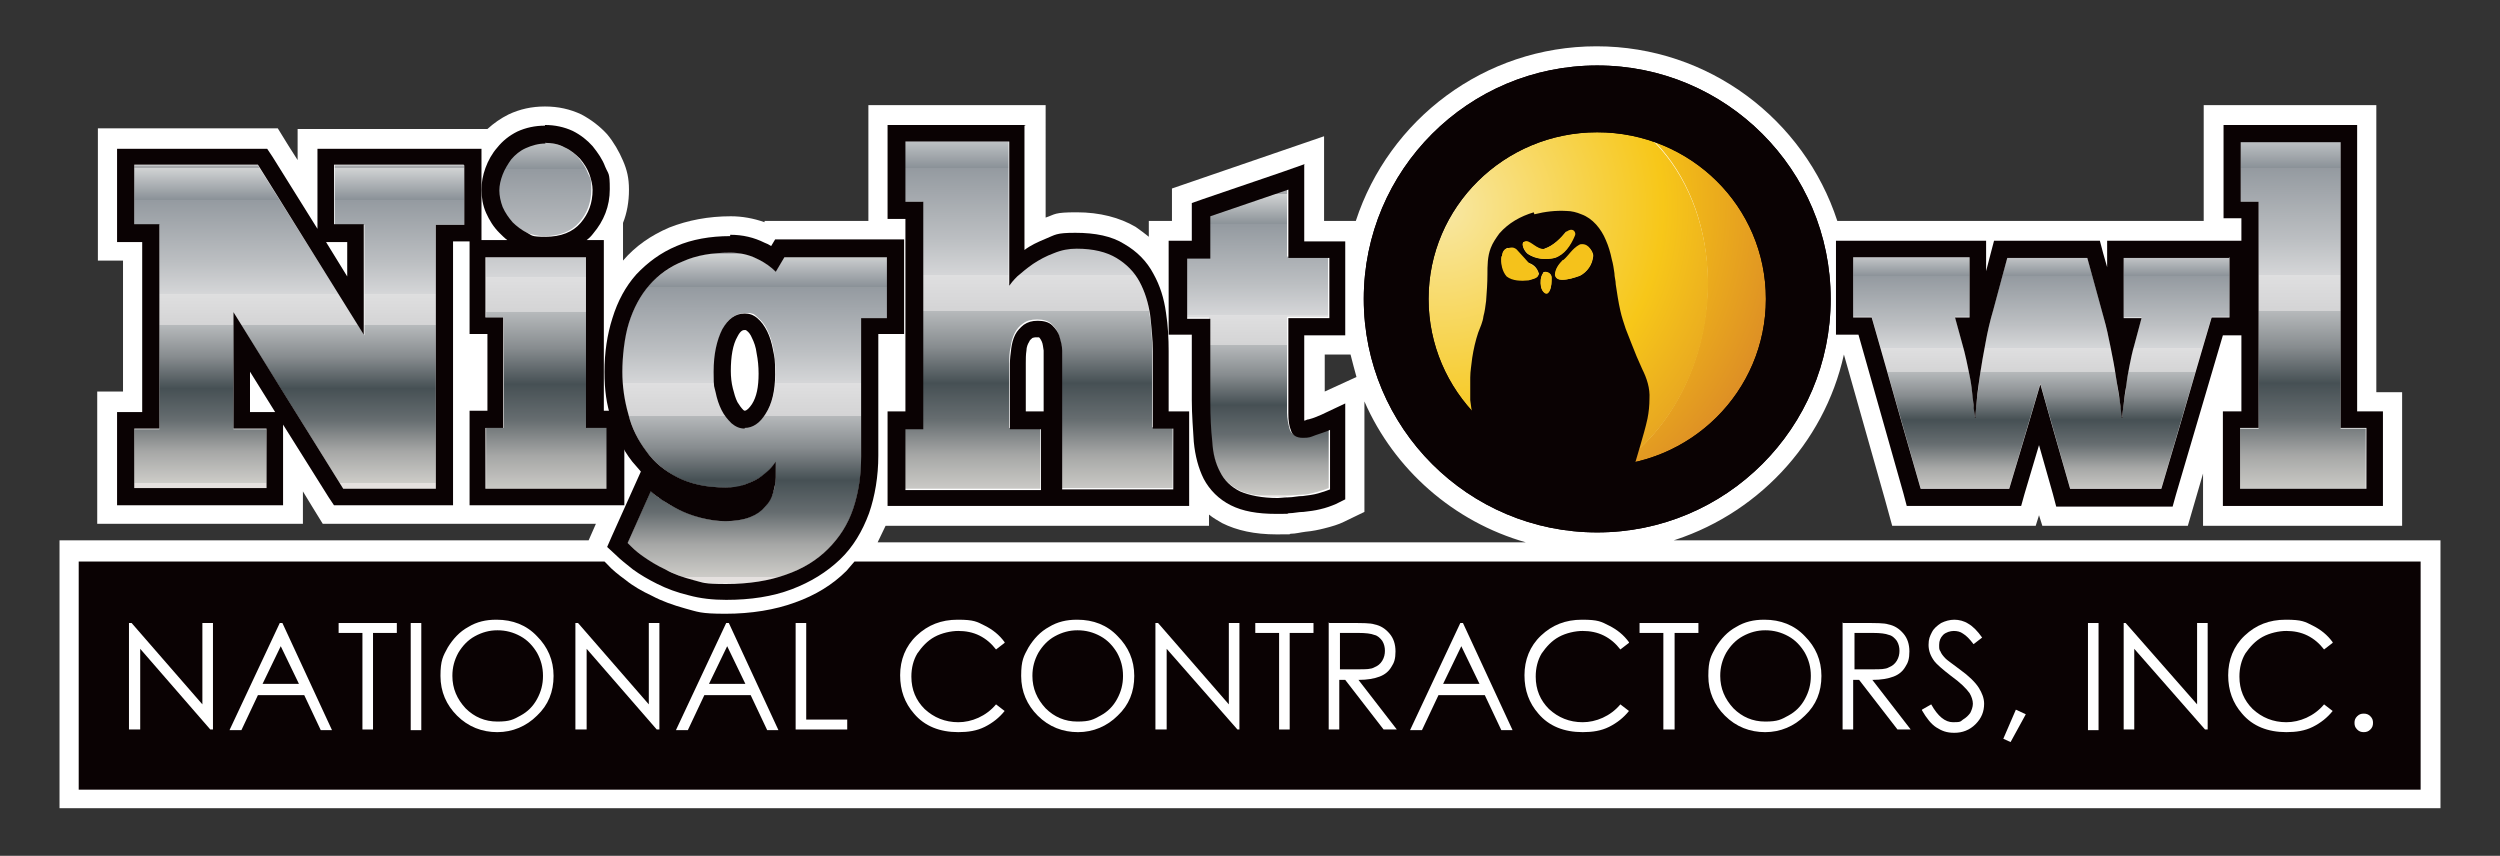 <?xml version="1.0" encoding="UTF-8"?>
<svg xmlns="http://www.w3.org/2000/svg" version="1.1" xmlns:xlink="http://www.w3.org/1999/xlink" viewBox="0 0 378 129.4">
  <rect x="0" y="0" width="378" height="129.4" fill="#333333" stroke="none"/>
  <defs>
    <style>
      .cls-1 {
        clip-path: url(#clippath-6);
      }

      .cls-2 {
        clip-path: url(#clippath-7);
      }

      .cls-3 {
        clip-path: url(#clippath-17);
      }

      .cls-4 {
        clip-path: url(#clippath-15);
      }

      .cls-5 {
        clip-path: url(#clippath-18);
      }

      .cls-6 {
        clip-path: url(#clippath-4);
      }

      .cls-7 {
        fill: url(#linear-gradient-2);
      }

      .cls-8 {
        clip-path: url(#clippath-9);
      }

      .cls-9 {
        clip-path: url(#clippath-10);
      }

      .cls-10 {
        fill: #fff;
      }

      .cls-11 {
        fill: #f5c21b;
      }

      .cls-12 {
        clip-path: url(#clippath-11);
      }

      .cls-13 {
        fill: none;
      }

      .cls-14 {
        fill: url(#linear-gradient-4);
      }

      .cls-15 {
        fill: #0a0203;
      }

      .cls-16 {
        fill: url(#radial-gradient);
      }

      .cls-17 {
        fill: url(#linear-gradient-3);
      }

      .cls-18 {
        clip-path: url(#clippath-1);
      }

      .cls-19 {
        fill: url(#linear-gradient-5);
      }

      .cls-20 {
        clip-path: url(#clippath-5);
      }

      .cls-21 {
        clip-path: url(#clippath-8);
      }

      .cls-22 {
        fill: #f7cc1b;
        fill-rule: evenodd;
      }

      .cls-23 {
        fill: url(#linear-gradient-8);
      }

      .cls-24 {
        clip-path: url(#clippath-3);
      }

      .cls-25 {
        fill: url(#radial-gradient-2);
      }

      .cls-26 {
        clip-path: url(#clippath-12);
      }

      .cls-27 {
        clip-path: url(#clippath-14);
      }

      .cls-28 {
        fill: url(#linear-gradient-7);
      }

      .cls-29 {
        clip-path: url(#clippath-19);
      }

      .cls-30 {
        fill: url(#linear-gradient-6);
      }

      .cls-31 {
        clip-path: url(#clippath-16);
      }

      .cls-32 {
        clip-path: url(#clippath-2);
      }

      .cls-33 {
        clip-path: url(#clippath-13);
      }

      .cls-34 {
        fill: url(#linear-gradient);
      }

      .cls-35 {
        clip-path: url(#clippath);
      }
    </style>
    <clipPath id="clippath">
      <rect class="cls-13" x="9" y="7" width="360" height="115.4"/>
    </clipPath>
    <clipPath id="clippath-1">
      <rect class="cls-13" x="9" y="7" width="360" height="115.4"/>
    </clipPath>
    <clipPath id="clippath-2">
      <polygon class="cls-13" points="50.6 25 50.6 34 55.1 34 55.1 50.7 39 25 20.3 25 20.3 34 24.1 34 24.1 64.9 20.3 64.9 20.3 73.9 40.3 73.9 40.3 64.9 35.3 64.9 35.3 47.3 51.9 73.9 65.9 73.9 65.9 34 70.2 34 70.2 25 50.6 25"/>
    </clipPath>
    <linearGradient id="linear-gradient" x1=".9" y1="128.7" x2="2.5" y2="128.7" gradientTransform="translate(3881.1 99.9) rotate(-90) scale(29.8 -29.8)" gradientUnits="userSpaceOnUse">
      <stop offset="0" stop-color="#e5e1df"/>
      <stop offset="0" stop-color="#dddad6"/>
      <stop offset="0" stop-color="#cdccc8"/>
      <stop offset=".1" stop-color="#a6a7a6"/>
      <stop offset=".2" stop-color="#666d70"/>
      <stop offset=".3" stop-color="#465054"/>
      <stop offset=".4" stop-color="#878c8f"/>
      <stop offset=".5" stop-color="#b6b9bb"/>
      <stop offset=".5" stop-color="#d4d4d5"/>
      <stop offset=".6" stop-color="#dfdfe0"/>
      <stop offset=".6" stop-color="#d5d6d8"/>
      <stop offset=".7" stop-color="#bcbfc2"/>
      <stop offset=".9" stop-color="#949aa0"/>
      <stop offset=".9" stop-color="#8b9298"/>
      <stop offset="1" stop-color="#d1d3d4"/>
      <stop offset="1" stop-color="#a7a9ac"/>
    </linearGradient>
    <clipPath id="clippath-3">
      <rect class="cls-13" x="9" y="7" width="360" height="115.4"/>
    </clipPath>
    <clipPath id="clippath-4">
      <path class="cls-13" d="M73.5,38.9v9.1h2.7v16.7h-2.7v9.2h18.3v-9.2h-3.1v-25.8h-15.1ZM79.3,22.3c-.9.4-1.6,1-2.2,1.7-.6.7-1,1.5-1.3,2.3-.3.8-.5,1.7-.5,2.4s.2,1.7.5,2.5c.3.8.8,1.6,1.5,2.3.6.7,1.4,1.2,2.2,1.6.8.4,1.8.6,2.8.6,2.3,0,4.1-.7,5.3-2.1,1.2-1.4,1.8-3,1.8-5s-.2-1.6-.5-2.4c-.3-.8-.8-1.6-1.4-2.3-.6-.7-1.4-1.3-2.3-1.7-.9-.4-1.9-.7-3-.7s-2.1.2-3,.7"/>
    </clipPath>
    <linearGradient id="linear-gradient-2" x1=".8" y1="128.2" x2="2.5" y2="128.2" gradientTransform="translate(4174.4 99.9) rotate(-90) scale(31.9 -31.9)" xlink:href="#linear-gradient"/>
    <clipPath id="clippath-5">
      <rect class="cls-13" x="9" y="7" width="360" height="115.4"/>
    </clipPath>
    <clipPath id="clippath-6">
      <path class="cls-13" d="M136.8,21.4v9.1h2.7v34.2h-2.7v9.2h20.5v-9.2h-4.7v-9.9c0-.7,0-1.5.2-2.3.1-.8.3-1.5.6-2.1.3-.6.7-1.1,1.3-1.5.5-.4,1.2-.6,2.1-.6s1.7.2,2.2.7c.5.5.9,1,1.1,1.7.2.7.4,1.4.4,2.1,0,.7,0,1.4,0,2v19h16.8v-9.2h-3.1v-11.7c0-1.8-.1-3.7-.4-5.5-.2-1.8-.8-3.5-1.6-5-.8-1.5-2-2.7-3.5-3.6-1.5-.9-3.5-1.4-6-1.4s-2.3.2-3.5.7c-1.2.5-2.2,1-3.1,1.6-.9.6-1.7,1.3-2.4,1.9-.7.6-1.1,1.1-1.2,1.4v-21.8h-15.8Z"/>
    </clipPath>
    <linearGradient id="linear-gradient-3" x1=".8" y1="127.3" x2="2.5" y2="127.3" gradientTransform="translate(4230.8 99.9) rotate(-90) scale(32 -32)" xlink:href="#linear-gradient"/>
    <clipPath id="clippath-7">
      <rect class="cls-13" x="9" y="7" width="360" height="115.4"/>
    </clipPath>
    <clipPath id="clippath-8">
      <path class="cls-13" d="M182.8,32.5v6.4h-3.5v9.1h3.5v12.5c0,2.2.2,4.3.3,6.1.2,1.8.6,3.4,1.2,4.6.7,1.3,1.7,2.2,3,2.9,1.4.7,3.3,1,5.7,1s.9,0,1.6-.1c.7,0,1.4-.2,2.2-.2.8,0,1.5-.2,2.3-.4.7-.2,1.3-.4,1.8-.6v-9c-.6.3-1.3.5-2.2.8-.8.3-1.5.4-1.9.4-1,0-1.6-.4-1.8-1.1-.2-.7-.4-1.6-.4-2.5s0-.7,0-1c0-.3,0-.7,0-1v-12.5h6.2v-9.1h-6.2v-10.6l-12,4.1Z"/>
    </clipPath>
    <linearGradient id="linear-gradient-4" x1=".9" y1="126.6" x2="2.5" y2="126.6" gradientTransform="translate(3803.8 100.6) rotate(-90) scale(28.5 -28.5)" xlink:href="#linear-gradient"/>
    <clipPath id="clippath-9">
      <rect class="cls-13" x="9" y="7" width="360" height="115.4"/>
    </clipPath>
    <clipPath id="clippath-10">
      <path class="cls-13" d="M321.1,38.9v9.1h2.7l-1.1,4.1c-.3.9-.5,1.9-.7,3-.2,1-.4,2.1-.5,3.1-.1,1-.3,2-.4,2.8-.1.9-.2,1.6-.2,2.1h-.1c0-.6-.1-1.5-.3-2.6-.2-1.1-.4-2.4-.6-3.8-.3-1.4-.5-2.9-.8-4.4-.3-1.5-.7-3-1-4.3l-2.5-9.1h-12.1l-2.1,7.8c-.5,1.8-.9,3.5-1.2,5.1-.3,1.7-.6,3.2-.8,4.6-.2,1.4-.3,2.7-.5,3.9-.1,1.2-.2,2.1-.2,2.8h-.1c0-.5-.1-1.2-.2-2,0-.8-.2-1.7-.3-2.6-.1-.9-.3-1.9-.5-2.8-.2-1-.4-1.9-.6-2.7l-1.4-5.1h2.2v-9.1h-17.6v9.1h2.8l7.4,25.9h13.4l4.7-15.8,4.5,15.8h13.8l7.6-25.9h2.7v-9.1h-15.9Z"/>
    </clipPath>
    <linearGradient id="linear-gradient-5" x1="1.2" y1="123.5" x2="2.9" y2="123.5" gradientTransform="translate(2943 99.9) rotate(-90) scale(21.3 -21.3)" xlink:href="#linear-gradient"/>
    <clipPath id="clippath-11">
      <rect class="cls-13" x="9" y="7" width="360" height="115.4"/>
    </clipPath>
    <clipPath id="clippath-12">
      <polygon class="cls-13" points="338.8 21.4 338.8 30.5 341.5 30.5 341.5 64.8 338.7 64.8 338.7 73.9 357.7 73.9 357.7 64.8 353.9 64.8 353.9 21.4 338.8 21.4"/>
    </clipPath>
    <linearGradient id="linear-gradient-6" x1=".8" y1="125" x2="2.5" y2="125" gradientTransform="translate(4347.3 99.9) rotate(-90) scale(32 -32)" xlink:href="#linear-gradient"/>
    <clipPath id="clippath-13">
      <rect class="cls-13" x="9" y="7" width="360" height="115.4"/>
    </clipPath>
    <clipPath id="clippath-14">
      <path class="cls-13" d="M110.7,63.9c-.6-.5-1.1-1.2-1.5-2-.4-.8-.7-1.7-.9-2.7-.2-1-.3-2.1-.3-3.1,0-2.7.4-4.8,1.3-6.4.8-1.6,2-2.4,3.4-2.4s1.3.2,1.9.7c.6.5,1.1,1.1,1.5,2,.4.8.7,1.8.9,2.9.2,1.1.3,2.3.3,3.6,0,2.5-.5,4.5-1.4,5.9-.9,1.4-2,2.2-3.2,2.2s-1.4-.3-2-.8M103.3,39.5c-2,.9-3.8,2.1-5.1,3.6-1.4,1.6-2.4,3.5-3.1,5.7-.7,2.2-1,4.7-1,7.4s.3,4.3.9,6.4c.6,2.1,1.5,4,2.7,5.6,1.2,1.6,2.8,3,4.8,4,2,1,4.4,1.5,7.2,1.5s2-.1,2.8-.4c.8-.3,1.6-.6,2.2-1,.6-.4,1.2-.8,1.6-1.3.4-.4.8-.8,1-1.2v2.4c0,.7-.1,1.5-.4,2.3-.2.8-.7,1.5-1.2,2.1-.6.6-1.4,1.2-2.3,1.6-1,.4-2.2.6-3.7.6s-2.5-.2-3.7-.5c-1.2-.3-2.3-.7-3.3-1.2-1-.5-1.9-1-2.6-1.5-.8-.5-1.3-.9-1.7-1.3l-3.5,7.8c.6.6,1.4,1.3,2.3,2,1,.7,2.1,1.4,3.4,2,1.3.6,2.7,1.2,4.2,1.6,1.5.4,3.2.6,5,.6,3.4,0,6.4-.5,9-1.4,2.5-.9,4.7-2.2,6.4-3.9,1.7-1.7,3-3.7,3.8-6.1.8-2.4,1.2-5,1.2-7.9v-20.9h3.9v-9.2h-15.5l-1.3,2.2c-.7-.7-1.6-1.4-2.9-2-1.3-.6-2.6-.9-4-.9-2.7,0-5.1.4-7.1,1.3"/>
    </clipPath>
    <linearGradient id="linear-gradient-7" x1=".7" y1="127.8" x2="2.3" y2="127.8" gradientTransform="translate(4011.3 108.6) rotate(-90) scale(30.5 -30.5)" xlink:href="#linear-gradient"/>
    <clipPath id="clippath-15">
      <path class="cls-13" d="M110.7,63.9c-.6-.5-1.1-1.2-1.5-2-.4-.8-.7-1.7-.9-2.7-.2-1-.3-2.1-.3-3.1,0-2.7.4-4.8,1.3-6.4.8-1.6,2-2.4,3.4-2.4s1.3.2,1.9.7c.6.5,1.1,1.1,1.5,2,.4.8.7,1.8.9,2.9.2,1.1.3,2.3.3,3.6,0,2.5-.5,4.5-1.4,5.9-.9,1.4-2,2.2-3.2,2.2s-1.4-.3-2-.8M103.3,39.5c-2,.9-3.8,2.1-5.1,3.6-1.4,1.6-2.4,3.5-3.1,5.7-.7,2.2-1,4.7-1,7.4s.3,4.3.9,6.4c.6,2.1,1.5,4,2.7,5.6,1.2,1.6,2.8,3,4.8,4,2,1,4.4,1.5,7.2,1.5s2-.1,2.8-.4c.8-.3,1.6-.6,2.2-1,.6-.4,1.2-.8,1.6-1.3.4-.4.8-.8,1-1.2v2.4c0,.7-.1,1.5-.4,2.3-.2.8-.7,1.5-1.2,2.1-.6.6-1.4,1.2-2.3,1.6-1,.4-2.2.6-3.7.6s-2.5-.2-3.7-.5c-1.2-.3-2.3-.7-3.3-1.2-1-.5-1.9-1-2.6-1.5-.8-.5-1.3-.9-1.7-1.3l-3.5,7.8c.6.6,1.4,1.3,2.3,2,1,.7,2.1,1.4,3.4,2,1.3.6,2.7,1.2,4.2,1.6,1.5.4,3.2.6,5,.6,3.4,0,6.4-.5,9-1.4,2.5-.9,4.7-2.2,6.4-3.9,1.7-1.7,3-3.7,3.8-6.1.8-2.4,1.2-5,1.2-7.9v-20.9h3.9v-9.2h-15.5l-1.3,2.2c-.7-.7-1.6-1.4-2.9-2-1.3-.6-2.6-.9-4-.9-2.7,0-5.1.4-7.1,1.3"/>
    </clipPath>
    <linearGradient id="linear-gradient-8" x1=".7" y1="127.8" x2="2.3" y2="127.8" gradientTransform="translate(4011.3 108.6) rotate(-90) scale(30.5 -30.5)" xlink:href="#linear-gradient"/>
    <clipPath id="clippath-16">
      <rect class="cls-13" x="9" y="7" width="360" height="115.4"/>
    </clipPath>
    <clipPath id="clippath-17">
      <path class="cls-13" d="M237.7,15.2c.4,0,.7,0,1.1.1,13.1,2.2,21.6,17.2,18.9,33.4-2.1,13.1-10.9,23.1-21.1,25.2,1.6.3,3.3.4,5,.4,16.1,0,29.2-13.3,29.2-29.7s-13.1-29.7-29.2-29.7-2.6,0-3.9.3"/>
    </clipPath>
    <radialGradient id="radial-gradient" cx="2.6" cy="128.2" fx="2.6" fy="128.2" r="1.6" gradientTransform="translate(128.2 -4494.7) scale(34.6 35.3)" gradientUnits="userSpaceOnUse">
      <stop offset="0" stop-color="#f8e59c"/>
      <stop offset="0" stop-color="#f8e59c"/>
      <stop offset=".6" stop-color="#f5c116"/>
      <stop offset="1" stop-color="#da8827"/>
    </radialGradient>
    <clipPath id="clippath-18">
      <path class="cls-13" d="M212.4,44.7c0,14.7,10.5,26.9,24.2,29.3,10.2-2.2,19.1-12.2,21.2-25.3,2.6-16.2-6-31.1-19.1-33.3-.4,0-.7-.1-1.1-.1-14.3,1.9-25.3,14.4-25.3,29.5"/>
    </clipPath>
    <radialGradient id="radial-gradient-2" cx="2.6" cy="128.2" fx="2.6" fy="128.2" r="1.6" gradientTransform="translate(128.2 -4494) scale(34.6 35.3)" gradientUnits="userSpaceOnUse">
      <stop offset="0" stop-color="#f8e8a5"/>
      <stop offset="0" stop-color="#f8e8a5"/>
      <stop offset=".6" stop-color="#f7c719"/>
      <stop offset="1" stop-color="#dd9027"/>
    </radialGradient>
    <clipPath id="clippath-19">
      <rect class="cls-13" x="9" y="7" width="360" height="115.4"/>
    </clipPath>
  </defs>
  <!-- Generator: Adobe Illustrator 28.7.1, SVG Export Plug-In . SVG Version: 1.2.0 Build 142)  -->
  <g>
    <g id="NONC-Standard-Logo">
      <g id="Artwork_41">
        <g class="cls-35">
          <g class="cls-18">
            <path class="cls-10" d="M252.1,82c13.3-3.9,23.7-14.8,26.7-28.4l6.2,21.9,1.1,4h21.7l.5-1.6.5,1.6h22l2.3-7.9v7.9h30.1v-20.2h-3.9V15.9h-26.1v17.5h-55.4c-5-15.3-19.4-26.4-36.4-26.4s-31.4,11.1-36.4,26.4h-4.8v-12.8l-23,7.9v4.9h-3.5v2.4c-.6-.5-1.3-1-2-1.5-2.4-1.4-5.4-2.2-8.9-2.2s-3.2.3-4.7.8V15.9h-26.8v17.5h-15.7v.2c-1.7-.6-3.4-.9-5.1-.9-3.4,0-6.5.6-9.3,1.7-2.8,1.2-5.1,2.8-7,5v-5.7c.6-1.5.9-3.2.9-5s-.3-3-.9-4.4c-.6-1.4-1.4-2.8-2.4-4-1.1-1.2-2.4-2.2-3.9-3-1.7-.8-3.5-1.2-5.5-1.2s-3.8.4-5.5,1.2c-1.2.6-2.2,1.3-3.2,2.2h-28.7v4.7l-1.4-2.2-1.6-2.6H14.8v20h3.8v19.8h-3.9v20h31.1v-4.9l1.4,2.3,1.6,2.6h41.3l-1.1,2.5H9v40.5h360v-40.5h-116.9ZM205.1,57l-4.8,2.2v-5.6h3.9c.3,1.2.6,2.3.9,3.4M132.7,82c.4-.8.8-1.7,1.2-2.5h48.9v-1.7c.6.5,1.3.9,2,1.3,2.2,1.1,4.9,1.7,8.2,1.7s1.4,0,2.2-.1c.7,0,1.4-.2,2.2-.3,1.1-.1,2-.3,2.8-.5,1.2-.3,2.2-.6,3-1l3.1-1.5v-16.7c4.5,10.3,13.5,18.2,24.4,21.3h-98.1Z"/>
            <path class="cls-15" d="M129.2,84.9c-.4.5-.8.9-1.2,1.4-2.1,2.1-4.7,3.7-7.8,4.8-3,1.1-6.6,1.7-10.5,1.7s-4.2-.3-6.1-.8c-1.8-.5-3.5-1.1-5-1.9-1.5-.7-2.9-1.5-4-2.4-1.1-.8-2.1-1.6-2.8-2.4l-.4-.4H11.9v34.5h354.1v-34.5h-236.9Z"/>
            <polygon class="cls-10" points="19.5 110.3 19.5 94.2 19.9 94.2 30.6 106.5 30.6 94.2 32.2 94.2 32.2 110.3 31.8 110.3 21.2 98.1 21.2 110.3 19.5 110.3"/>
            <path class="cls-10" d="M42.7,94.2l7.5,16.2h-1.7l-2.5-5.3h-7l-2.5,5.3h-1.8l7.6-16.2h.4ZM42.5,97.6l-2.8,5.8h5.5l-2.8-5.8Z"/>
            <polygon class="cls-10" points="51.2 95.7 51.2 94.2 60 94.2 60 95.7 56.4 95.7 56.4 110.3 54.8 110.3 54.8 95.7 51.2 95.7"/>
            <rect class="cls-10" x="62.1" y="94.2" width="1.6" height="16.2"/>
            <path class="cls-10" d="M75.1,93.7c2.4,0,4.5.8,6.1,2.5,1.6,1.6,2.5,3.6,2.5,6s-.8,4.4-2.5,6c-1.6,1.6-3.7,2.5-6,2.5s-4.4-.8-6.1-2.5c-1.6-1.6-2.5-3.6-2.5-6s.4-3,1.1-4.3c.8-1.3,1.8-2.4,3.1-3.1,1.3-.8,2.7-1.1,4.2-1.1M75.2,95.3c-1.2,0-2.3.3-3.4.9-1.1.6-1.9,1.5-2.5,2.5-.6,1.1-.9,2.2-.9,3.5,0,1.9.7,3.5,2,4.9,1.3,1.3,2.9,2,4.8,2s2.4-.3,3.5-.9c1.1-.6,1.9-1.4,2.5-2.5.6-1.1.9-2.2.9-3.5s-.3-2.4-.9-3.5c-.6-1-1.4-1.9-2.5-2.5-1.1-.6-2.2-.9-3.5-.9"/>
            <polygon class="cls-10" points="87 110.3 87 94.2 87.4 94.2 98.1 106.5 98.1 94.2 99.7 94.2 99.7 110.3 99.3 110.3 88.7 98.1 88.7 110.3 87 110.3"/>
            <path class="cls-10" d="M110.2,94.2l7.5,16.2h-1.7l-2.5-5.3h-7l-2.5,5.3h-1.8l7.6-16.2h.4ZM110,97.6l-2.8,5.8h5.5l-2.8-5.8Z"/>
            <polygon class="cls-10" points="120.3 94.2 121.9 94.2 121.9 108.8 128.1 108.8 128.1 110.3 120.3 110.3 120.3 94.2"/>
            <path class="cls-10" d="M151.9,97.2l-1.3,1c-.7-.9-1.5-1.6-2.5-2.1-1-.5-2.1-.7-3.2-.7s-2.5.3-3.6.9c-1.1.6-1.9,1.5-2.6,2.5-.6,1-.9,2.2-.9,3.5,0,2,.7,3.6,2,4.9,1.4,1.3,3.1,2,5.1,2s4.2-.9,5.7-2.7l1.3,1c-.8,1-1.8,1.8-3,2.4-1.2.6-2.5.8-4,.8-2.8,0-5.1-.9-6.7-2.8-1.4-1.6-2.1-3.5-2.1-5.8s.8-4.4,2.5-6c1.7-1.6,3.7-2.4,6.2-2.4s2.9.3,4.1.9c1.2.6,2.2,1.4,3,2.5"/>
            <path class="cls-10" d="M162.9,93.7c2.4,0,4.5.8,6.1,2.5,1.6,1.6,2.5,3.6,2.5,6s-.8,4.4-2.5,6c-1.6,1.6-3.7,2.5-6,2.5s-4.4-.8-6.1-2.5c-1.6-1.6-2.5-3.6-2.5-6s.4-3,1.1-4.3c.8-1.3,1.8-2.4,3.1-3.1,1.3-.8,2.7-1.1,4.2-1.1M162.9,95.3c-1.2,0-2.3.3-3.4.9-1.1.6-1.9,1.5-2.5,2.5-.6,1.1-.9,2.2-.9,3.5,0,1.9.7,3.5,2,4.9,1.3,1.3,2.9,2,4.8,2s2.4-.3,3.5-.9c1.1-.6,1.9-1.4,2.5-2.5.6-1.1.9-2.2.9-3.5s-.3-2.4-.9-3.5c-.6-1-1.4-1.9-2.5-2.5-1.1-.6-2.2-.9-3.5-.9"/>
            <polygon class="cls-10" points="174.7 110.3 174.7 94.2 175.1 94.2 185.8 106.5 185.8 94.2 187.4 94.2 187.4 110.3 187.1 110.3 176.4 98.1 176.4 110.3 174.7 110.3"/>
            <polygon class="cls-10" points="189.8 95.7 189.8 94.2 198.6 94.2 198.6 95.7 195 95.7 195 110.3 193.4 110.3 193.4 95.7 189.8 95.7"/>
            <path class="cls-10" d="M201,94.2h3.2c1.8,0,3,0,3.6.2,1,.2,1.7.7,2.3,1.4.6.7.9,1.6.9,2.7s-.2,1.7-.6,2.3c-.4.7-1,1.2-1.8,1.5-.8.3-1.8.5-3.2.5l5.8,7.5h-2l-5.8-7.5h-.9v7.5h-1.6v-16.2ZM202.6,95.7v5.5h2.8c1.1,0,1.9,0,2.4-.3.5-.2.9-.5,1.2-1,.3-.5.4-1,.4-1.5s-.1-1-.4-1.5c-.3-.4-.7-.8-1.2-.9-.5-.2-1.3-.3-2.4-.3h-2.8Z"/>
            <path class="cls-10" d="M221.2,94.2l7.5,16.2h-1.7l-2.5-5.3h-7l-2.5,5.3h-1.8l7.6-16.2h.4ZM221,97.6l-2.8,5.8h5.5l-2.8-5.8Z"/>
            <path class="cls-10" d="M246.3,97.2l-1.3,1c-.7-.9-1.5-1.6-2.5-2.1-1-.5-2.1-.7-3.2-.7s-2.5.3-3.6.9c-1.1.6-1.9,1.5-2.6,2.5-.6,1-.9,2.2-.9,3.5,0,2,.7,3.6,2,4.9,1.4,1.3,3.1,2,5.1,2s4.2-.9,5.7-2.7l1.3,1c-.8,1-1.8,1.8-3,2.4-1.2.6-2.5.8-4,.8-2.8,0-5.1-.9-6.7-2.8-1.4-1.6-2.1-3.5-2.1-5.8s.8-4.4,2.5-6,3.7-2.4,6.2-2.4,2.9.3,4.1.9c1.2.6,2.2,1.4,3,2.5"/>
            <polygon class="cls-10" points="247.9 95.7 247.9 94.2 256.8 94.2 256.8 95.7 253.2 95.7 253.2 110.3 251.5 110.3 251.5 95.7 247.9 95.7"/>
            <path class="cls-10" d="M266.8,93.7c2.4,0,4.5.8,6.1,2.5,1.6,1.6,2.5,3.6,2.5,6s-.8,4.4-2.5,6c-1.6,1.6-3.7,2.5-6,2.5s-4.4-.8-6.1-2.5c-1.6-1.6-2.5-3.6-2.5-6s.4-3,1.1-4.3c.8-1.3,1.8-2.4,3.1-3.1,1.3-.8,2.7-1.1,4.2-1.1M266.9,95.3c-1.2,0-2.3.3-3.4.9-1.1.6-1.9,1.5-2.5,2.5-.6,1.1-.9,2.2-.9,3.5,0,1.9.7,3.5,2,4.9,1.3,1.3,2.9,2,4.8,2s2.4-.3,3.5-.9c1.1-.6,1.9-1.4,2.5-2.5.6-1.1.9-2.2.9-3.5s-.3-2.4-.9-3.5c-.6-1-1.4-1.9-2.5-2.5-1.1-.6-2.2-.9-3.5-.9"/>
            <path class="cls-10" d="M278.7,94.2h3.2c1.8,0,3,0,3.6.2,1,.2,1.7.7,2.3,1.4.6.7.9,1.6.9,2.7s-.2,1.7-.6,2.3c-.4.7-1,1.2-1.8,1.5-.8.3-1.8.5-3.2.5l5.8,7.5h-2l-5.8-7.5h-.9v7.5h-1.6v-16.2ZM280.4,95.7v5.5h2.8c1.1,0,1.9,0,2.4-.3.5-.2.9-.5,1.2-1,.3-.5.4-1,.4-1.5s-.1-1-.4-1.5c-.3-.4-.7-.8-1.2-.9-.5-.2-1.3-.3-2.4-.3h-2.8Z"/>
            <path class="cls-10" d="M290.6,107.3l1.4-.8c1,1.8,2.1,2.7,3.3,2.7s1.1-.1,1.5-.4c.5-.3.8-.6,1.1-1,.2-.4.4-.9.4-1.4s-.2-1.1-.5-1.6c-.5-.7-1.4-1.6-2.8-2.6-1.3-1-2.2-1.8-2.5-2.2-.6-.8-.9-1.6-.9-2.5s.2-1.3.5-1.9c.3-.6.8-1,1.4-1.4.6-.3,1.3-.5,2-.5s1.5.2,2.1.6c.7.4,1.4,1.1,2.1,2.1l-1.3,1c-.6-.8-1.1-1.3-1.6-1.6-.4-.3-.9-.4-1.4-.4s-1.2.2-1.6.6c-.4.4-.6.9-.6,1.5s0,.7.2,1c.1.3.4.7.8,1.1.2.2.9.7,2.1,1.6,1.4,1,2.4,2,2.9,2.8.5.8.8,1.6.8,2.4,0,1.2-.4,2.2-1.3,3.1-.9.9-2,1.3-3.2,1.3s-1.9-.3-2.7-.8c-.8-.5-1.5-1.4-2.2-2.6"/>
            <polygon class="cls-10" points="304.8 107.3 306.3 108 304 112.2 302.9 111.7 304.8 107.3"/>
            <rect class="cls-10" x="315.7" y="94.2" width="1.6" height="16.2"/>
            <polygon class="cls-10" points="321.1 110.3 321.1 94.2 321.4 94.2 332.2 106.5 332.2 94.2 333.8 94.2 333.8 110.3 333.4 110.3 322.7 98.1 322.7 110.3 321.1 110.3"/>
            <path class="cls-10" d="M352.7,97.2l-1.3,1c-.7-.9-1.5-1.6-2.5-2.1-1-.5-2.1-.7-3.2-.7s-2.5.3-3.6.9c-1.1.6-1.9,1.5-2.6,2.5-.6,1-.9,2.2-.9,3.5,0,2,.7,3.6,2,4.9,1.4,1.3,3.1,2,5.1,2s4.2-.9,5.7-2.7l1.3,1c-.8,1-1.8,1.8-3,2.4-1.2.6-2.5.8-4,.8-2.8,0-5.1-.9-6.7-2.8-1.4-1.6-2.1-3.5-2.1-5.8s.8-4.4,2.5-6,3.7-2.4,6.2-2.4,2.9.3,4.1.9c1.2.6,2.2,1.4,3,2.5"/>
            <path class="cls-10" d="M357.4,107.9c.4,0,.7.1,1,.4.3.3.4.6.4,1s-.1.7-.4,1c-.3.3-.6.4-1,.4s-.7-.1-1-.4c-.3-.3-.4-.6-.4-1s.1-.7.4-1c.3-.3.6-.4,1-.4"/>
          </g>
          <g class="cls-32">
            <rect class="cls-34" x="20.3" y="25" width="50" height="48.9"/>
          </g>
          <g class="cls-24">
            <path class="cls-15" d="M70.2,25v9h-4.3v39.9h-14l-16.6-26.7v17.6h5v9h-20v-9h3.8v-30.9h-3.8v-9h18.7l16,25.7v-16.7h-4.5v-9h19.6ZM72.8,22.5h-24.8v12.1l-6.8-10.9-.8-1.2h-22.7v14.1h3.8v25.7h-3.8v14.1h25.1v-12.2l6.9,11,.8,1.2h18v-39.9h4.3v-14.1ZM49.3,36.6h3.2v5.2l-3.2-5.2ZM37.8,62.3v-6.1l3.8,6.1h-3.8Z"/>
          </g>
          <g class="cls-6">
            <rect class="cls-7" x="73.5" y="21.6" width="18.3" height="52.3"/>
          </g>
          <g class="cls-20">
            <path class="cls-15" d="M82.4,21.6c1.1,0,2.1.2,3,.7.9.4,1.6,1,2.3,1.7.6.7,1.1,1.5,1.4,2.3.3.8.5,1.7.5,2.4,0,2-.6,3.6-1.8,5s-3,2.1-5.3,2.1-2-.2-2.8-.6c-.8-.4-1.6-1-2.2-1.6-.6-.7-1.1-1.4-1.5-2.3-.3-.8-.5-1.7-.5-2.5s.2-1.6.5-2.4c.3-.8.8-1.6,1.3-2.3.6-.7,1.3-1.3,2.2-1.7.9-.4,1.9-.7,3-.7M88.6,38.9v25.8h3.1v9.2h-18.3v-9.2h2.7v-16.7h-2.7v-9.1h15.1M82.4,19c-1.5,0-2.9.3-4.2.9-1.2.6-2.2,1.4-3,2.4-.8.9-1.4,2-1.8,3.1-.4,1.1-.6,2.2-.6,3.3s.2,2.4.7,3.5c.5,1.1,1.1,2.1,2,3,.4.4.8.8,1.2,1.1h-5.7v14.2h2.7v11.6h-2.7v14.3h23.4v-14.3h-3.1v-25.8h-2.6c.4-.3.7-.6,1-1,1.6-1.9,2.5-4.1,2.5-6.7s-.2-2.2-.7-3.4c-.4-1.1-1.1-2.1-1.9-3.1-.8-.9-1.8-1.7-3-2.3-1.3-.6-2.7-.9-4.2-.9"/>
          </g>
          <g class="cls-1">
            <rect class="cls-17" x="136.8" y="21.4" width="40.5" height="52.5"/>
          </g>
          <g class="cls-2">
            <path class="cls-15" d="M152.6,21.4v21.8c.2-.3.6-.8,1.2-1.4.7-.6,1.4-1.2,2.4-1.9.9-.6,2-1.2,3.1-1.6,1.2-.5,2.3-.7,3.5-.7,2.5,0,4.5.5,6,1.4,1.5.9,2.7,2.1,3.5,3.6.8,1.5,1.3,3.1,1.6,5,.2,1.8.4,3.7.4,5.5v11.7h3.1v9.2h-16.8v-19c0-.6,0-1.3,0-2,0-.7-.2-1.4-.4-2.1-.2-.7-.6-1.2-1.1-1.7-.5-.5-1.3-.7-2.2-.7s-1.5.2-2.1.6c-.5.4-1,.9-1.3,1.5-.3.6-.5,1.3-.6,2.1-.1.8-.2,1.5-.2,2.3v9.9h4.7v9.2h-20.5v-9.2h2.7V30.5h-2.7v-9.1h15.8ZM155.1,18.9h-20.9v14.2h2.7v29.1h-2.7v14.3h45.6v-14.3h-3.1v-9.1c0-1.9-.1-3.9-.4-5.8-.3-2.2-.9-4.1-1.9-5.9-1-1.9-2.5-3.4-4.4-4.5-1.9-1.2-4.4-1.7-7.4-1.7s-3,.3-4.5.9c-1.2.5-2.3,1-3.2,1.7v-18.8ZM155.1,62.2v-7.3c0-.6,0-1.3.1-1.9,0-.5.2-1,.4-1.3.1-.3.3-.4.5-.6,0,0,.3-.1.5-.1.4,0,.5,0,.5,0,.2.2.3.4.4.6.2.4.2.9.3,1.4,0,.7,0,1.3,0,1.9v7.3h-2.8Z"/>
          </g>
          <g class="cls-21">
            <rect class="cls-14" x="179.3" y="28.4" width="21.7" height="46.8"/>
          </g>
          <g class="cls-8">
            <path class="cls-15" d="M194.8,28.4v10.6h6.2v9.1h-6.2v12.5c0,.3,0,.7,0,1,0,.3,0,.7,0,1,0,.9.1,1.8.4,2.5.2.7.8,1.1,1.8,1.1s1.1-.1,1.9-.4c.8-.3,1.6-.5,2.2-.8v9c-.5.2-1.1.4-1.8.6-.7.2-1.5.3-2.3.4-.8,0-1.5.2-2.2.2-.7,0-1.2.1-1.6.1-2.4,0-4.3-.4-5.7-1-1.4-.7-2.4-1.7-3-2.9-.7-1.3-1.1-2.8-1.2-4.6-.2-1.8-.3-3.8-.3-6.1v-12.5h-3.5v-9.1h3.5v-6.4l12-4.1ZM197.3,24.8l-3.4,1.2-12,4.1-1.7.6v5.7h-3.5v14.2h3.5v9.9c0,2.3.2,4.5.3,6.3.2,2.1.7,4,1.5,5.6.9,1.7,2.3,3.1,4.1,4,1.8.9,4,1.3,6.9,1.3s1.1,0,1.9-.1c.7,0,1.4-.2,2.2-.2.9-.1,1.7-.2,2.5-.4.9-.2,1.7-.5,2.4-.8l1.4-.7v-14.5l-3.6,1.7c-.5.2-1.1.5-1.9.7-.3,0-.5.2-.7.2,0-.3,0-.6,0-.9s0-.6,0-.9c0-.4,0-.8,0-1.2v-9.9h6.2v-14.2h-6.2v-11.6Z"/>
          </g>
          <g class="cls-9">
            <rect class="cls-19" x="280.2" y="38.9" width="56.9" height="35"/>
          </g>
          <g class="cls-12">
            <path class="cls-15" d="M337.1,38.9v9.1h-2.7l-7.6,25.9h-13.8l-4.5-15.8-4.7,15.8h-13.4l-7.4-25.9h-2.8v-9.1h17.6v9.1h-2.2l1.4,5.1c.2.8.4,1.7.6,2.7s.4,1.9.5,2.8c.1.9.2,1.8.3,2.6,0,.8.2,1.4.2,2h.1c0-.7.1-1.6.2-2.8.1-1.2.3-2.5.5-3.9.2-1.4.5-3,.8-4.6.3-1.7.7-3.4,1.2-5.1l2.1-7.8h12.1l2.5,9.1c.4,1.4.7,2.8,1,4.3.3,1.5.6,3,.8,4.4s.5,2.7.6,3.8c.2,1.1.2,2,.3,2.6h.1c0-.6.1-1.3.2-2.1.1-.9.2-1.8.4-2.8.1-1,.3-2.1.5-3.1.2-1,.4-2,.7-3l1.1-4.1h-2.7v-9.1h15.9ZM339.6,36.4h-21v4l-.6-2.1-.5-1.9h-16l-.5,1.9-.7,2.7v-4.6h-22.7v14.2h3.4l6.8,24,.5,1.9h17.3l.5-1.8,2.2-7.4,2.1,7.4.5,1.9h17.6l.5-1.8,7.1-24.1h3.3v-14.2Z"/>
          </g>
          <g class="cls-26">
            <rect class="cls-30" x="338.7" y="21.4" width="19.1" height="52.5"/>
          </g>
          <g class="cls-33">
            <path class="cls-15" d="M353.9,21.4v43.3h3.9v9.2h-19.1v-9.2h2.8V30.5h-2.7v-9h15.1ZM356.5,18.9h-20.3v14.1h2.7v29.2h-2.8v14.3h24.2v-14.3h-3.9V18.9Z"/>
          </g>
          <g class="cls-27">
            <rect class="cls-28" x="94" y="38.2" width="40.1" height="50"/>
          </g>
          <g class="cls-4">
            <rect class="cls-23" x="94" y="38.2" width="40.1" height="50"/>
          </g>
          <g class="cls-31">
            <path class="cls-15" d="M110.4,38.2c1.4,0,2.8.3,4,.9,1.3.6,2.2,1.3,2.9,2l1.3-2.2h15.5v9.2h-3.9v20.9c0,2.9-.4,5.5-1.2,7.9-.8,2.4-2.1,4.4-3.8,6.1-1.7,1.7-3.8,3-6.4,3.9-2.5.9-5.5,1.4-9,1.4s-3.4-.2-5-.6c-1.5-.4-3-.9-4.2-1.6-1.3-.6-2.4-1.3-3.4-2-1-.7-1.7-1.4-2.3-2l3.5-7.8c.4.4,1,.8,1.7,1.3.8.5,1.6,1,2.6,1.5,1,.5,2.1.9,3.3,1.2,1.2.3,2.4.5,3.7.5s2.7-.2,3.7-.6c1-.4,1.7-.9,2.3-1.6.6-.6,1-1.3,1.2-2.1.2-.8.4-1.5.4-2.3v-2.4c-.2.3-.5.7-1,1.2-.4.4-1,.9-1.6,1.3-.6.4-1.4.7-2.2,1-.8.3-1.8.4-2.8.4-2.8,0-5.2-.5-7.2-1.5-2-1-3.6-2.3-4.8-4-1.2-1.6-2.2-3.5-2.7-5.6-.6-2.1-.9-4.2-.9-6.4s.3-5.2,1-7.4c.7-2.2,1.7-4.1,3.1-5.7,1.4-1.6,3.1-2.8,5.1-3.6,2-.9,4.4-1.3,7.1-1.3M112.6,64.7c1.2,0,2.3-.7,3.2-2.2.9-1.4,1.4-3.4,1.4-5.9s-.1-2.5-.3-3.6c-.2-1.1-.5-2.1-.9-2.9-.4-.8-.9-1.5-1.5-2-.6-.5-1.2-.7-1.9-.7-1.4,0-2.5.8-3.4,2.4-.8,1.6-1.3,3.7-1.3,6.4s.1,2.1.3,3.1c.2,1,.5,1.9.9,2.7.4.8.9,1.4,1.5,2,.6.5,1.2.8,2,.8M110.4,35.7c-3,0-5.8.5-8.1,1.5-2.4,1-4.4,2.5-6.1,4.3-1.6,1.8-2.8,4-3.6,6.6-.8,2.5-1.2,5.2-1.2,8.1s.3,4.8,1,7.1c.7,2.4,1.7,4.6,3.2,6.5.4.5.9,1,1.3,1.5l-.9,2-3.5,7.8-.7,1.6,1.3,1.2c.7.7,1.6,1.4,2.6,2.2,1.1.8,2.3,1.5,3.7,2.2,1.4.7,3,1.3,4.7,1.7,1.8.5,3.7.7,5.7.7,3.7,0,7-.5,9.9-1.6,2.9-1.1,5.3-2.6,7.3-4.5,2-1.9,3.4-4.3,4.4-7,.9-2.6,1.4-5.6,1.4-8.7v-18.4h3.9v-14.3h-19.5l-.6,1c-.3-.2-.7-.4-1-.5-1.6-.8-3.3-1.2-5.2-1.2M112.6,62.1c0,0-.1,0-.2-.1-.3-.3-.6-.7-.9-1.2-.3-.6-.5-1.3-.7-2.1-.2-.8-.3-1.7-.3-2.6,0-2.2.3-4,1-5.2.5-1,.9-1,1.1-1s.2,0,.3.1c.3.2.6.6.8,1.1.3.6.6,1.4.7,2.3.2,1,.3,2,.3,3.1,0,2-.3,3.5-1,4.6-.4.6-.8,1-1.1,1"/>
          </g>
          <g class="cls-3">
            <rect class="cls-16" x="236.6" y="15" width="34.1" height="59.5"/>
          </g>
          <g class="cls-5">
            <rect class="cls-25" x="212.4" y="15.2" width="48.1" height="58.8"/>
          </g>
          <g class="cls-29">
            <path class="cls-22" d="M240.3,36c.4-.4.6-1,.5-1.6-.2-1-1.5-.9-2.2-.5-.6.3-1.9,1.3-1.7,2.1.1.5,2.6.9,3.4,0"/>
            <path class="cls-22" d="M231.1,36.7c.2,0,.5,0,.6-.2.1-.4-.6-1.4-.9-1.6-.5-.6-1.7-1-2.3-.4-.5.5,0,1.9.8,2.2.5.2,1.2,0,1.7,0"/>
            <path class="cls-22" d="M234.9,43.1l-.6-.9c-.2-.4-.3-.6-.5-1.1l-.3-.6v-.4c0,0,.3.3.3.3l-.5-.9v-.5c0,0,.4.8.4.8v-1.2c.1,0,.5-.9.5-.9l-.2,1.8.7-1.5v.7c.1,0-.1,1.5-.1,1.5l.9-1.6-.4,1.5.8-1.3-.8,1.6,1.3-1.7-1.2,2.1.8-.7-.8.9c0,.2,0,.3,0,.5,0,.2,0,.4,0,.6v.8c0,0-.1.3-.1.3l-.2-.2Z"/>
            <path class="cls-15" d="M232,32.4c1.6-.4,3.2-.6,4.9-.5.7,0,1.5.2,2.2.5,1.7.6,3,2.2,3.7,3.9.4.9.7,1.9.9,2.9.2.7.3,1.4.4,2.1,0,.6.2,1.1.2,1.7.2,1.3.4,2.7.7,4,.2.9.5,1.8.8,2.7.3.8.6,1.5.9,2.3.5,1.3,1,2.5,1.6,3.8.7,1.4,1.2,2.9,1.1,4.5,0,1-.1,2-.3,3-.3,1.4-.7,2.7-1.1,4.1-.4,1.3-1.3,4.4-1.6,5.7-.2.5-20.9.6-19.2,0,.6-.2,1.1-.4,1.6-.7.4-.2.8-.5.8-1,0-.4-.3-.7-.5-1-.8-.7-1.6-1.3-2.4-2-.9-.7-1.7-1.5-2.4-2.4-.7-.9-1.3-1.9-1.6-3.1-.2-.8-.3-1.6-.4-2.4,0-1.1,0-2.2,0-3.4,0-1,.2-2,.3-3,.2-1.3.5-2.6.9-3.8.3-.8.7-1.6.8-2.5.2-.7.3-1.5.4-2.3.1-1.3.2-2.7.2-4,0-1.3,0-2.7.5-4,.3-.8.8-1.5,1.3-2.2,1.4-1.6,3.2-2.6,5.2-3.2M233.6,37.6c-1.2.4-2.1-1.2-3.3-1-.2.6.2,1.4.7,1.8,1.2.8,2.7.9,4,.6,1.5-.5,2.4-1.9,3-3.3-.4-.2-.8-.5-1.2-.7-.9,1.1-1.9,2.2-3.3,2.6M236.4,39.3c-.6.6-1.3,1.4-1.2,2.3,0,.5.5.7,1,.7.9,0,1.8-.3,2.7-.6,1.1-.6,1.9-1.7,2-3,0-1-1.1-1.7-2-1.7-.7.8-1.6,1.6-2.4,2.3M227.1,38.7c-.2,1.1.1,2.2.8,3,.9.7,2.2.7,3.3.6.5-.1,1.3-.3,1.5-.9-.3-.9-.7-1.3-1.4-1.6-.4-.2-.9,0-1.3-.3-.5-.5-1.6-2.2-2.1-2-.5.2-.7.7-.7,1.1M233.3,41.3c-.4.6-.4,1.4-.3,2,.1.4.3.9.7,1,.3,0,.5-.2.6-.4.3-.6.3-1.3.3-2,0-.6-.8-1-1.3-.7"/>
            <path class="cls-11" d="M233.6,37.6c1.3-.5,2.4-1.6,3.3-2.6,1-.7,1.5.2,1.2.7-.6,1.4-1.5,2.8-3,3.3-1.3.3-2.8.2-4-.6-.5-.4-1.2-1.4-.7-1.8.8-.7,2,1.4,3.3,1"/>
            <path class="cls-11" d="M236.4,39.3c.8-.7,1.3-1.7,2.4-2.3,1.1-.4,2,.7,2,1.7,0,1.3-.9,2.5-2,3-.8.3-1.7.6-2.7.6-.4,0-.9-.2-1-.7,0-.9.6-1.7,1.2-2.3"/>
            <path class="cls-11" d="M227.1,38.7c0-.5.3-1,.7-1.1.6-.2,1-.3,1.5.1.4.4,1.7,1.9,1.9,2.1.5.3,1.4.9,1.4,1.7,0,.6-.9.7-1.5.9-1.1.1-2.4.1-3.3-.6-.7-.8-.9-2-.8-3"/>
            <path class="cls-11" d="M233.3,41.3c.5-.4,1.3.1,1.3.7,0,.7,0,1.4-.3,2-.1.2-.3.5-.6.4-.4-.2-.6-.6-.7-1-.1-.7-.1-1.5.3-2"/>
            <path class="cls-15" d="M241.5,80.5c-19.5,0-35.3-15.8-35.3-35.3s15.8-35.3,35.3-35.3,35.3,15.8,35.3,35.3-15.8,35.3-35.3,35.3M241.5,20c-14.1,0-25.5,11.3-25.5,25.2s11.4,25.3,25.5,25.3,25.5-11.3,25.5-25.3-11.4-25.2-25.5-25.2"/>
            <path class="cls-15" d="M241.5,80.5c-19.5,0-35.3-15.8-35.3-35.3s15.8-35.3,35.3-35.3,35.3,15.8,35.3,35.3-15.8,35.3-35.3,35.3M241.5,20c-14.1,0-25.5,11.3-25.5,25.2s11.4,25.3,25.5,25.3,25.5-11.3,25.5-25.3-11.4-25.2-25.5-25.2"/>
          </g>
        </g>
      </g>
    </g>
  </g>
</svg>